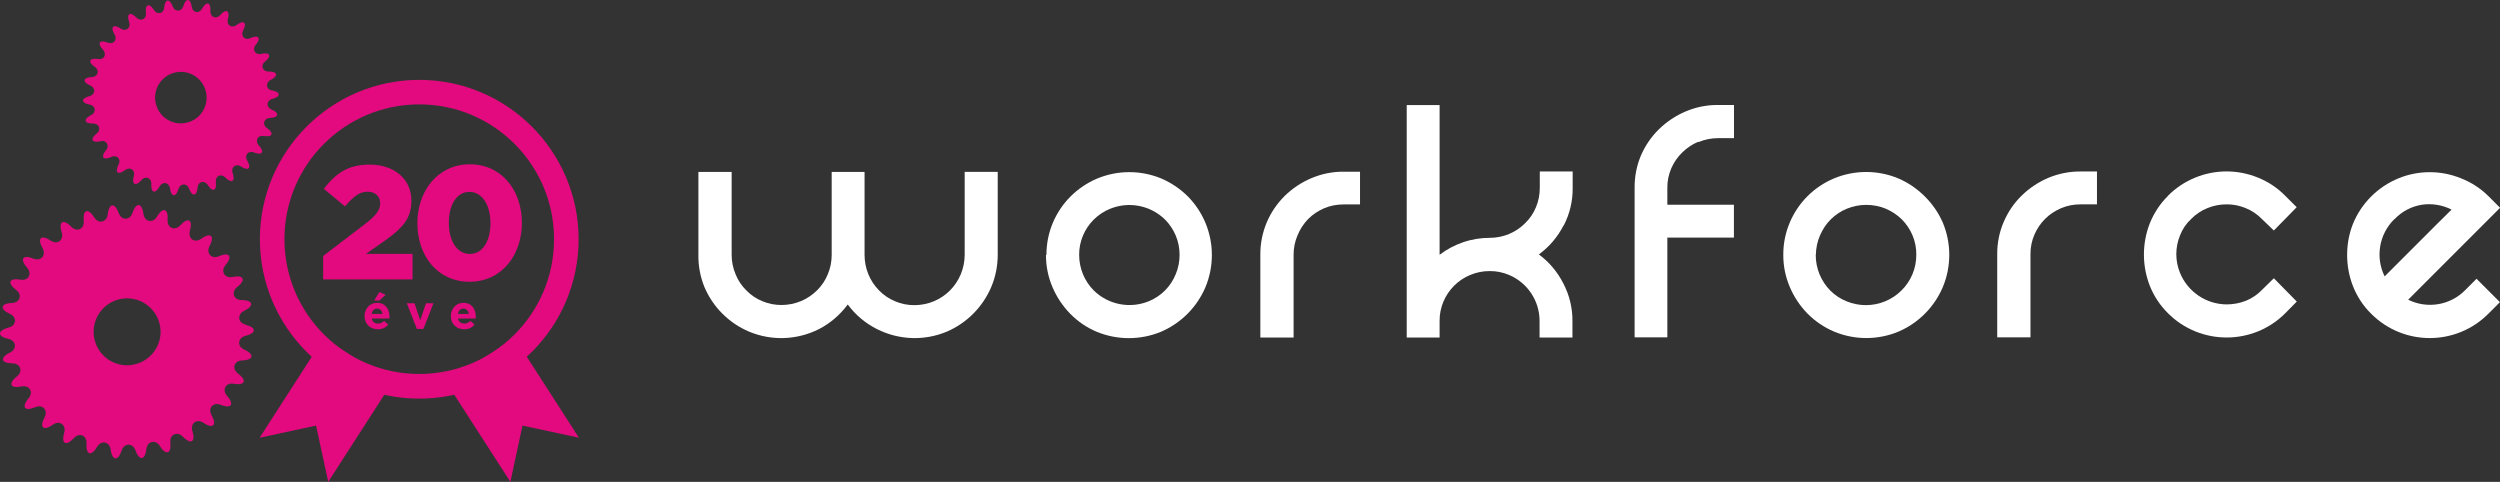 <?xml version="1.0" encoding="UTF-8"?>
<svg xmlns="http://www.w3.org/2000/svg" id="DESIGN" viewBox="0 0 334.59 64.49">
  <rect x="0" y="0" width="334.59" height="64.49" fill="#333333" stroke="none"/>
  <defs>
    <style>      .cls-1 {        fill: #fff;      }      .cls-2 {        fill: #e3097e;      }    </style>
  </defs>
  <g>
    <g>
      <path class="cls-1" d="M133.53,23.01v11.1c0,1.48-.29,2.94-.87,4.31-1.14,2.67-3.26,4.81-5.93,5.96-3.02,1.27-6.44,1.14-9.37-.34-1.54-.78-2.88-1.9-3.9-3.29-1.01,1.37-2.32,2.5-3.84,3.29-2.92,1.48-6.35,1.61-9.38,.34-2.68-1.14-4.82-3.27-5.96-5.96-.56-1.37-.83-2.83-.81-4.31v-11.1h4.45v11.1c0,.89,.18,1.78,.53,2.6,.32,.81,.81,1.54,1.43,2.15,.6,.62,1.32,1.11,2.12,1.44,.82,.35,1.71,.53,2.6,.52,.89,0,1.78-.18,2.6-.52,.8-.33,1.53-.83,2.15-1.44,.62-.61,1.11-1.34,1.44-2.15,.35-.82,.52-1.71,.52-2.6v-11.1h4.4v11.1c0,1.79,.69,3.5,1.95,4.77,.61,.62,1.33,1.11,2.13,1.44,.82,.35,1.71,.53,2.6,.52,.89,0,1.78-.18,2.6-.52,1.63-.68,2.92-1.98,3.6-3.62,.34-.82,.52-1.71,.52-2.6v-11.1h4.4"></path>
      <path class="cls-1" d="M140.05,34.11c0-1.48,.29-2.95,.87-4.32,.56-1.31,1.36-2.5,2.37-3.51,1.02-1.01,2.22-1.82,3.54-2.38,2.76-1.15,5.86-1.15,8.62,0,1.32,.57,2.53,1.39,3.55,2.41,.99,1.01,1.78,2.2,2.33,3.51,1.15,2.76,1.15,5.86,0,8.62-1.14,2.68-3.27,4.81-5.94,5.96-2.76,1.14-5.86,1.14-8.62,0-1.33-.56-2.53-1.38-3.54-2.41-1-1.03-1.81-2.24-2.37-3.56-.58-1.36-.88-2.83-.87-4.31m4.44-.01c0,1.79,.7,3.51,1.96,4.77,1.95,1.91,4.85,2.47,7.38,1.43,1.63-.67,2.92-1.97,3.58-3.6,.35-.82,.52-1.71,.52-2.6,0-.89-.17-1.78-.52-2.6-.33-.79-.82-1.51-1.42-2.12-1.96-1.92-4.87-2.48-7.4-1.43-.8,.33-1.53,.82-2.15,1.43-.61,.61-1.1,1.33-1.43,2.12-.35,.82-.53,1.71-.52,2.6Z"></path>
      <path class="cls-1" d="M182.02,22.96v4.4h-2.22c-.89,0-1.78,.17-2.6,.52-.79,.34-1.51,.82-2.12,1.43-.61,.63-1.1,1.38-1.43,2.2-.35,.82-.53,1.71-.52,2.6v11.06h-4.45v-11.12c-.01-1.48,.29-2.95,.87-4.32,.56-1.31,1.38-2.51,2.39-3.51,1.03-1.01,2.24-1.81,3.56-2.37,1.36-.58,2.83-.88,4.31-.87h2.22"></path>
      <path class="cls-1" d="M209.24,30.21c-.78,1.51-1.9,2.83-3.28,3.84,1.38,1.03,2.5,2.36,3.28,3.9,.81,1.56,1.23,3.29,1.21,5.05v2.17h-4.4v-2.22c0-2.68-1.61-5.11-4.08-6.15-.82-.35-1.71-.53-2.6-.52-.89,0-1.78,.17-2.6,.52-1.61,.66-2.9,1.94-3.58,3.55-.35,.82-.53,1.71-.52,2.6v2.22h-4.4V14.06h4.4v20.04c.95-.73,2.01-1.29,3.15-1.68,1.16-.4,2.37-.59,3.59-.59,1.77,0,3.47-.71,4.71-1.96,.62-.6,1.11-1.32,1.44-2.12,.35-.82,.52-1.71,.52-2.6v-2.2h4.4v2.19c.02,1.76-.39,3.5-1.21,5.06"></path>
    </g>
    <g>
      <path class="cls-1" d="M227.3,18.97c-.8,.33-1.53,.82-2.15,1.43-.62,.6-1.12,1.32-1.47,2.12-.35,.82-.54,1.71-.53,2.6v2.28h8.91v4.4h-8.91v13.35h-4.38V25.12c-.01-1.48,.27-2.95,.85-4.32,.57-1.31,1.39-2.51,2.41-3.51,1.03-1,2.24-1.81,3.56-2.37,1.36-.58,2.83-.88,4.31-.87h2.17v4.44h-2.13c-.89,0-1.78,.17-2.6,.52"></path>
      <path class="cls-1" d="M238.67,34.09c-.01-1.48,.29-2.95,.87-4.32,1.13-2.66,3.24-4.77,5.91-5.89,2.76-1.15,5.86-1.15,8.62,0,1.32,.57,2.52,1.39,3.54,2.41,1.02,1.01,1.84,2.2,2.41,3.51,1.15,2.76,1.15,5.86,0,8.62-1.14,2.68-3.26,4.81-5.93,5.96-2.76,1.15-5.86,1.15-8.62,0-1.33-.56-2.54-1.38-3.56-2.41-1.01-1.03-1.81-2.24-2.37-3.56-.58-1.36-.88-2.82-.87-4.29m4.34,0c0,1.79,.7,3.5,1.95,4.77,.62,.62,1.35,1.1,2.16,1.43,1.67,.69,3.54,.69,5.2,0,.8-.33,1.53-.82,2.15-1.43,1.29-1.26,2.01-2.99,2-4.8,.01-.89-.16-1.78-.51-2.6-.34-.8-.82-1.52-1.43-2.13-.62-.61-1.35-1.09-2.15-1.43-1.67-.68-3.54-.68-5.2,0-.81,.33-1.54,.82-2.16,1.43-.61,.61-1.09,1.34-1.43,2.13-.36,.82-.55,1.71-.56,2.6l-.03,.03Z"></path>
      <path class="cls-1" d="M280.65,22.95v4.4h-2.22c-.89,0-1.78,.17-2.6,.52-.79,.34-1.52,.82-2.13,1.43-.61,.61-1.09,1.33-1.43,2.12-.35,.82-.53,1.71-.52,2.6v11.13h-4.45v-11.13c-.01-1.48,.28-2.96,.87-4.32,.56-1.32,1.37-2.51,2.39-3.51,1.03-1.01,2.24-1.82,3.56-2.38,1.36-.57,2.83-.87,4.31-.86h2.22"></path>
      <path class="cls-1" d="M290.14,26.21c1.05-1.06,2.3-1.89,3.68-2.45,2.68-1.09,5.67-1.09,8.35,0,1.38,.55,2.64,1.38,3.68,2.45l1.53,1.52-3.06,3.12-1.59-1.53c-.62-.64-1.38-1.15-2.21-1.48-.81-.33-1.67-.5-2.54-.49-.87,0-1.72,.17-2.52,.49-.84,.33-1.6,.84-2.22,1.48-.65,.6-1.15,1.35-1.47,2.17-.67,1.62-.67,3.43,0,5.05,1.04,2.52,3.49,4.18,6.22,4.2,.89,0,1.77-.16,2.6-.49,.82-.33,1.56-.84,2.17-1.48l1.56-1.53,3.07,3.12-1.53,1.55c-1.05,1.06-2.3,1.89-3.68,2.45-2.68,1.08-5.67,1.08-8.35,0-1.38-.56-2.64-1.39-3.69-2.45-1.05-1.04-1.87-2.28-2.42-3.66-1.05-2.69-1.05-5.68,0-8.36,.55-1.37,1.37-2.62,2.42-3.66"></path>
      <path class="cls-1" d="M331.47,37.33l3.11,3.11-1.53,1.53c-4.3,4.34-11.31,4.37-15.65,.07-.02-.02-.05-.05-.07-.07-1.06-1.04-1.88-2.3-2.42-3.68-.52-1.33-.78-2.75-.78-4.18,0-1.42,.26-2.83,.78-4.15,1.13-2.77,3.34-4.97,6.11-6.1,2.67-1.09,5.67-1.09,8.34,0,1.39,.54,2.65,1.36,3.71,2.42l1.53,1.53-12.3,12.3c2.56,1.27,5.65,.75,7.65-1.3l1.53-1.53m-11.03-7.95c-2.04,2-2.57,5.09-1.3,7.66l1.81-1.81,2.6-2.6c.9-.91,1.78-1.77,2.6-2.6l1.95-1.93c-1.23-.62-2.62-.85-3.98-.65-1.41,.23-2.7,.91-3.67,1.95v-.03Z"></path>
    </g>
  </g>
  <g>
    <path class="cls-2" d="M17.54,48.86c-2.46,.29-4.68-1.46-4.98-3.92-.29-2.46,1.46-4.68,3.92-4.98,2.46-.29,4.68,1.46,4.98,3.92,.29,2.46-1.46,4.68-3.92,4.97m15.35-5.41c-.71-.16-.85-.64-.87-.78,0-.02,0-.03,0-.05,0-.02,0-.03,0-.05,0-.14,0-.64,.66-.96,1.11-.54,.92-.97,.92-.97,0,0-.01-.46-1.25-.47-.67,0-.92-.38-1-.55-.02-.05-.04-.1-.05-.14-.04-.16-.1-.63,.45-1.06,.97-.76,.7-1.14,.7-1.14,0,0-.11-.45-1.32-.2-.69,.14-1.01-.21-1.1-.35-.02-.03-.04-.07-.06-.1-.07-.13-.24-.59,.22-1.14,.79-.95,.45-1.26,.45-1.26,0,0-.2-.42-1.33,.07-.78,.34-1.19-.15-1.19-.15h0s0-.01-.01-.02c0,0,0,0,0,0,0,0-.01-.01-.02-.02-.08-.09-.39-.51-.04-1.18,.58-1.09,.18-1.32,.18-1.32,0,0-.28-.37-1.29,.35-.57,.41-1.01,.22-1.15,.13-.03-.02-.06-.04-.09-.06-.1-.07-.49-.42-.28-1.15,.34-1.19-.1-1.33-.1-1.33,0,0-.35-.3-1.19,.61-.5,.55-1,.41-1.12,.36-.02-.01-.05-.02-.07-.03-.11-.05-.56-.32-.51-1.06,.09-1.23-.38-1.28-.38-1.28,0,0-.41-.22-1.03,.84-.36,.61-.84,.61-1,.59-.05,0-.1-.02-.14-.03-.17-.05-.58-.25-.68-.92-.17-1.22-.63-1.17-.63-1.17,0,0-.45-.13-.84,1.04-.23,.68-.71,.77-.86,.78-.04,0-.08,0-.12,0-.16-.01-.63-.11-.87-.76-.42-1.16-.86-1.02-.86-1.02,0,0-.46-.03-.6,1.19-.08,.69-.51,.89-.67,.94-.04,0-.08,.02-.12,.03-.15,.02-.64,.05-1.02-.56-.65-1.05-1.06-.81-1.06-.81,0,0-.46,.06-.34,1.29,.06,.68-.29,.96-.44,1.05-.05,.02-.09,.04-.13,.06-.15,.05-.62,.16-1.11-.34-.86-.89-1.2-.58-1.2-.58,0,0-.44,.16-.07,1.33,.22,.71-.15,1.07-.25,1.15-.02,.02-.04,.03-.06,.05-.11,.07-.56,.32-1.17-.09-1.02-.69-1.3-.31-1.3-.31,0,0-.39,.24,.21,1.32,.37,.65,.07,1.08,0,1.18-.02,.03-.05,.05-.07,.08-.12,.11-.5,.4-1.15,.14-1.14-.46-1.33-.04-1.33-.04,0,0-.34,.32,.48,1.24,.5,.56,.3,1.05,.24,1.16,0,0,0,.01-.01,.02h0s0,.01,0,.02h0s-.28,.57-1.12,.42c-1.21-.21-1.31,.24-1.31,.24,0,0-.26,.38,.73,1.12,.58,.43,.51,.92,.48,1.06-.01,.04-.02,.08-.04,.11-.06,.15-.29,.57-.99,.59-1.23,.04-1.23,.51-1.23,.51,0,0-.18,.43,.95,.94,.64,.29,.69,.77,.69,.93,0,.05-.01,.1-.02,.15-.04,.18-.19,.6-.84,.76C-.09,44.18,0,44.63,0,44.63c0,0-.08,.46,1.12,.72,.71,.16,.85,.64,.87,.78,0,.02,0,.03,0,.05s0,.03,0,.05c0,.14,0,.64-.66,.96-1.11,.54-.92,.97-.92,.97,0,0,.01,.46,1.25,.47,.67,0,.92,.38,1,.55,.02,.05,.04,.1,.05,.14,.04,.16,.1,.63-.45,1.06-.97,.76-.7,1.14-.7,1.14,0,0,.11,.45,1.32,.2,.69-.14,1.01,.21,1.1,.35,.02,.03,.04,.07,.06,.1,.07,.13,.24,.59-.22,1.14-.79,.95-.45,1.26-.45,1.26,0,0,.2,.42,1.33-.07,.78-.34,1.19,.15,1.19,.15h0s0,0,.01,.02h0s.01,.01,.02,.02c.08,.09,.39,.51,.04,1.18-.58,1.09-.18,1.32-.18,1.32,0,0,.28,.37,1.29-.35,.57-.41,1.01-.22,1.15-.13,.03,.02,.06,.04,.09,.06,.1,.07,.49,.42,.28,1.15-.34,1.19,.1,1.33,.1,1.33,0,0,.35,.3,1.19-.61,.5-.55,1-.41,1.12-.36,.02,.01,.05,.02,.07,.03,.11,.06,.56,.32,.51,1.06-.08,1.23,.38,1.28,.38,1.28,0,0,.41,.22,1.03-.84,.36-.6,.84-.61,1-.59,.05,0,.1,.02,.14,.03,.17,.05,.58,.25,.68,.92,.17,1.22,.63,1.17,.63,1.17,0,0,.45,.13,.84-1.04,.23-.68,.71-.77,.86-.78,.04,0,.08,0,.12,0,.16,.01,.63,.11,.87,.76,.42,1.16,.86,1.02,.86,1.02,0,0,.46,.03,.6-1.19,.08-.69,.51-.89,.67-.94,.04,0,.08-.02,.12-.03,.15-.02,.64-.05,1.02,.56,.65,1.04,1.06,.81,1.06,.81,0,0,.46-.06,.34-1.29-.07-.68,.29-.96,.44-1.05,.04-.02,.09-.04,.13-.06,.15-.05,.62-.16,1.11,.34,.86,.89,1.2,.58,1.2,.58,0,0,.44-.16,.07-1.33-.22-.71,.15-1.07,.25-1.15,.02-.02,.04-.03,.06-.05,.11-.07,.56-.32,1.17,.09,1.02,.69,1.3,.31,1.3,.31,0,0,.39-.24-.21-1.32-.37-.65-.07-1.08,0-1.18,.02-.03,.05-.05,.07-.08,.12-.11,.5-.4,1.15-.14,1.14,.46,1.33,.04,1.33,.04,0,0,.34-.32-.48-1.24-.5-.56-.3-1.05-.24-1.16,0,0,0-.01,.01-.02,0,0,0,0,0,0h0s0-.01,0-.02h0s.28-.57,1.12-.42c1.21,.21,1.31-.24,1.31-.24,0,0,.26-.38-.73-1.12-.58-.43-.51-.92-.48-1.06,.01-.04,.02-.08,.04-.11,.06-.15,.29-.57,.99-.59,1.23-.04,1.23-.51,1.23-.51,0,0,.18-.43-.95-.94-.64-.29-.69-.77-.69-.93,0-.05,.01-.1,.02-.15,.04-.18,.19-.6,.84-.76,1.2-.3,1.1-.75,1.1-.75,0,0,.08-.46-1.12-.72"></path>
    <path class="cls-2" d="M24.67,16.48c-1.89,.26-3.62-1.06-3.88-2.95-.26-1.89,1.06-3.62,2.95-3.88,1.89-.26,3.62,1.06,3.88,2.95,.26,1.89-1.06,3.62-2.95,3.88m11.75-4.37c-.55-.11-.66-.48-.68-.59,0-.01,0-.03,0-.04,0-.01,0-.02,0-.04,0-.11,0-.5,.5-.75,.85-.43,.7-.76,.7-.76,0,0-.02-.36-.97-.35-.52,0-.71-.28-.78-.41-.01-.04-.03-.07-.04-.11-.03-.12-.09-.48,.33-.83,.74-.6,.52-.88,.52-.88,0,0-.09-.35-1.02-.14-.53,.12-.78-.15-.85-.25-.02-.03-.03-.05-.05-.08-.05-.1-.2-.45,.15-.88,.6-.74,.33-.97,.33-.97,0,0-.16-.32-1.03,.07-.6,.27-.92-.1-.92-.1h0s0,0-.01-.01h0s0-.01-.01-.01c-.06-.07-.31-.39-.04-.91,.43-.85,.12-1.02,.12-1.02,0,0-.22-.28-.99,.29-.43,.32-.77,.18-.88,.12-.02-.01-.04-.03-.07-.04-.08-.06-.38-.32-.23-.88,.25-.92-.1-1.02-.1-1.02,0,0-.28-.23-.91,.48-.38,.43-.76,.33-.86,.29-.02,0-.04-.02-.06-.02-.09-.04-.44-.24-.41-.81,.05-.95-.31-.98-.31-.98,0,0-.32-.16-.79,.66-.27,.47-.64,.48-.76,.47-.04,0-.07-.02-.11-.02-.13-.04-.45-.18-.53-.7C25.52-.04,25.17,0,25.17,0c0,0-.35-.09-.63,.81-.17,.53-.54,.6-.65,.61-.03,0-.06,0-.1,0-.13,0-.49-.07-.68-.57-.34-.89-.68-.77-.68-.77,0,0-.36-.02-.45,.92-.05,.53-.38,.69-.5,.73-.03,0-.06,.02-.09,.02-.11,.02-.49,.05-.79-.42-.52-.8-.82-.61-.82-.61,0,0-.35,.05-.25,1,.06,.52-.21,.75-.33,.82-.03,.02-.07,.03-.1,.05-.11,.04-.47,.14-.86-.25-.67-.67-.93-.43-.93-.43,0,0-.33,.13-.03,1.03,.18,.54-.1,.83-.18,.89-.02,.01-.03,.03-.05,.04-.08,.06-.43,.26-.9-.05-.8-.52-1-.22-1-.22,0,0-.3,.19,.18,1.01,.29,.5,.07,.83,.01,.91-.02,.02-.04,.04-.05,.06-.09,.09-.38,.31-.88,.12-.89-.34-1.03-.01-1.03-.01,0,0-.25,.25,.39,.95,.39,.43,.24,.8,.2,.89,0,0,0,.01,0,.02h0s0,0,0,0c0,0,0,0,0,.01,0,0-.21,.44-.86,.34-.94-.15-1.01,.2-1.01,.2,0,0-.2,.3,.58,.85,.45,.32,.41,.7,.38,.81,0,.03-.02,.06-.03,.09-.04,.11-.22,.44-.76,.47-.95,.05-.94,.41-.94,.41,0,0-.13,.33,.74,.71,.5,.22,.54,.58,.54,.71,0,.04,0,.08-.01,.12-.03,.14-.14,.47-.64,.6-.92,.25-.84,.59-.84,.59,0,0-.06,.35,.87,.54,.55,.11,.66,.48,.68,.59,0,.01,0,.02,0,.04,0,.01,0,.02,0,.04,0,.11,0,.5-.5,.75-.85,.43-.7,.76-.7,.76,0,0,.02,.36,.97,.35,.52,0,.71,.28,.78,.41,.01,.04,.03,.07,.04,.11,.03,.12,.09,.48-.33,.83-.74,.6-.52,.88-.52,.88,0,0,.09,.35,1.02,.14,.53-.12,.78,.15,.85,.25,.02,.03,.03,.05,.05,.08,.05,.1,.2,.45-.15,.88-.6,.74-.33,.97-.33,.97,0,0,.16,.32,1.03-.07,.6-.27,.92,.1,.92,.1h0s0,0,.01,.01h0s0,0,.01,.01c.06,.07,.31,.39,.04,.91-.43,.85-.12,1.02-.12,1.02,0,0,.22,.28,.99-.29,.43-.32,.77-.18,.88-.12,.02,.02,.04,.03,.07,.04,.08,.06,.38,.32,.23,.88-.25,.92,.1,1.02,.1,1.02,0,0,.28,.23,.91-.48,.38-.43,.76-.33,.86-.29,.02,0,.04,.02,.06,.02,.09,.04,.44,.24,.41,.81-.05,.95,.31,.98,.31,.98,0,0,.32,.16,.79-.66,.27-.47,.64-.48,.76-.47,.04,0,.07,.02,.11,.02,.13,.04,.45,.18,.53,.7,.15,.94,.5,.9,.5,.9,0,0,.35,.09,.63-.81,.17-.53,.54-.6,.65-.62,.03,0,.06,0,.1,0,.13,0,.49,.07,.68,.57,.34,.89,.68,.77,.68,.77,0,0,.36,.02,.45-.92,.05-.53,.38-.69,.5-.73,.03,0,.06-.02,.09-.02,.11-.02,.49-.05,.79,.42,.52,.8,.82,.61,.82,.61,0,0,.35-.05,.25-1-.06-.52,.21-.75,.33-.82,.03-.02,.07-.03,.1-.05,.11-.04,.47-.13,.86,.25,.67,.67,.93,.43,.93,.43,0,0,.33-.13,.03-1.03-.18-.54,.1-.83,.18-.89,.02-.01,.03-.02,.05-.04,.08-.06,.43-.26,.9,.05,.8,.52,1,.22,1,.22,0,0,.3-.19-.18-1.01-.29-.5-.07-.83-.01-.91,.02-.02,.04-.04,.05-.06,.09-.09,.38-.31,.88-.12,.89,.34,1.03,.01,1.03,.01,0,0,.25-.25-.39-.95-.39-.43-.24-.8-.2-.89,0,0,0-.01,0-.02h0s0-.01,0-.02h0s.21-.44,.86-.34c.94,.15,1.01-.2,1.01-.2,0,0,.2-.3-.58-.85-.45-.32-.41-.7-.38-.81,0-.03,.02-.06,.03-.09,.04-.12,.22-.44,.76-.47,.95-.05,.94-.41,.94-.41,0,0,.13-.33-.74-.71-.5-.22-.54-.58-.54-.71,0-.04,0-.08,.01-.12,.03-.14,.14-.47,.64-.6,.92-.25,.84-.59,.84-.59,0,0,.06-.35-.87-.54"></path>
    <g>
      <path class="cls-2" d="M56.11,13.97c9.96,0,18.04,8.08,18.04,18.04s-8.08,18.04-18.04,18.04-18.04-8.08-18.04-18.04,8.08-18.04,18.04-18.04m0-3.28c-11.76,0-21.33,9.57-21.33,21.33s9.57,21.33,21.33,21.33,21.33-9.57,21.33-21.33-9.57-21.33-21.33-21.33h0Z"></path>
      <g>
        <g>
          <path class="cls-2" d="M43.26,34.25l5.66-4.32c1.4-1.1,1.96-1.81,1.96-2.72,0-.97-.67-1.55-1.71-1.55s-1.81,.6-3,1.96l-2.83-2.35c1.62-2.09,3.24-3.24,6.15-3.24,3.3,0,5.57,1.96,5.57,4.81v.04c0,2.42-1.25,3.67-3.5,5.29l-2.59,1.81h6.24v3.41h-11.96v-3.15Z"></path>
          <path class="cls-2" d="M55.86,29.89v-.04c0-4.27,2.72-7.86,7.02-7.86s6.97,3.54,6.97,7.82v.04c0,4.28-2.7,7.86-7.02,7.86s-6.97-3.54-6.97-7.82Zm9.78,0v-.04c0-2.42-1.12-4.17-2.81-4.17s-2.76,1.71-2.76,4.12v.04c0,2.42,1.12,4.15,2.81,4.15s2.76-1.71,2.76-4.1Z"></path>
        </g>
        <g>
          <path class="cls-2" d="M48.79,42.31h0c0-.98,.69-1.78,1.68-1.78,1.14,0,1.66,.88,1.66,1.85,0,.08,0,.17-.01,.25h-2.37c.09,.44,.4,.67,.83,.67,.32,0,.56-.1,.83-.35l.55,.49c-.32,.39-.78,.63-1.39,.63-1.02,0-1.78-.72-1.78-1.76Zm2.4-.29c-.06-.43-.31-.72-.72-.72s-.66,.29-.74,.72h1.45Zm-.41-2.93l.83,.36-.82,.76h-.71l.7-1.12Z"></path>
          <path class="cls-2" d="M54.46,40.59h1.02l.76,2.28,.77-2.28h1l-1.34,3.43h-.88l-1.34-3.43Z"></path>
          <path class="cls-2" d="M60.34,42.31h0c0-.98,.69-1.78,1.68-1.78,1.14,0,1.66,.88,1.66,1.85,0,.08,0,.17-.01,.25h-2.37c.09,.44,.4,.67,.83,.67,.32,0,.56-.1,.83-.35l.55,.49c-.32,.39-.78,.63-1.39,.63-1.02,0-1.78-.72-1.78-1.76Zm2.4-.29c-.06-.43-.31-.72-.72-.72s-.66,.29-.74,.72h1.45Z"></path>
        </g>
      </g>
      <polygon class="cls-2" points="42.3 56.96 43.93 64.49 52.51 51.16 43.34 45.24 34.75 58.58 34.76 58.58 42.3 56.96"></polygon>
      <polygon class="cls-2" points="69.93 56.96 68.31 64.49 59.72 51.16 68.89 45.24 77.48 58.58 77.47 58.58 69.93 56.96"></polygon>
    </g>
  </g>
</svg>
